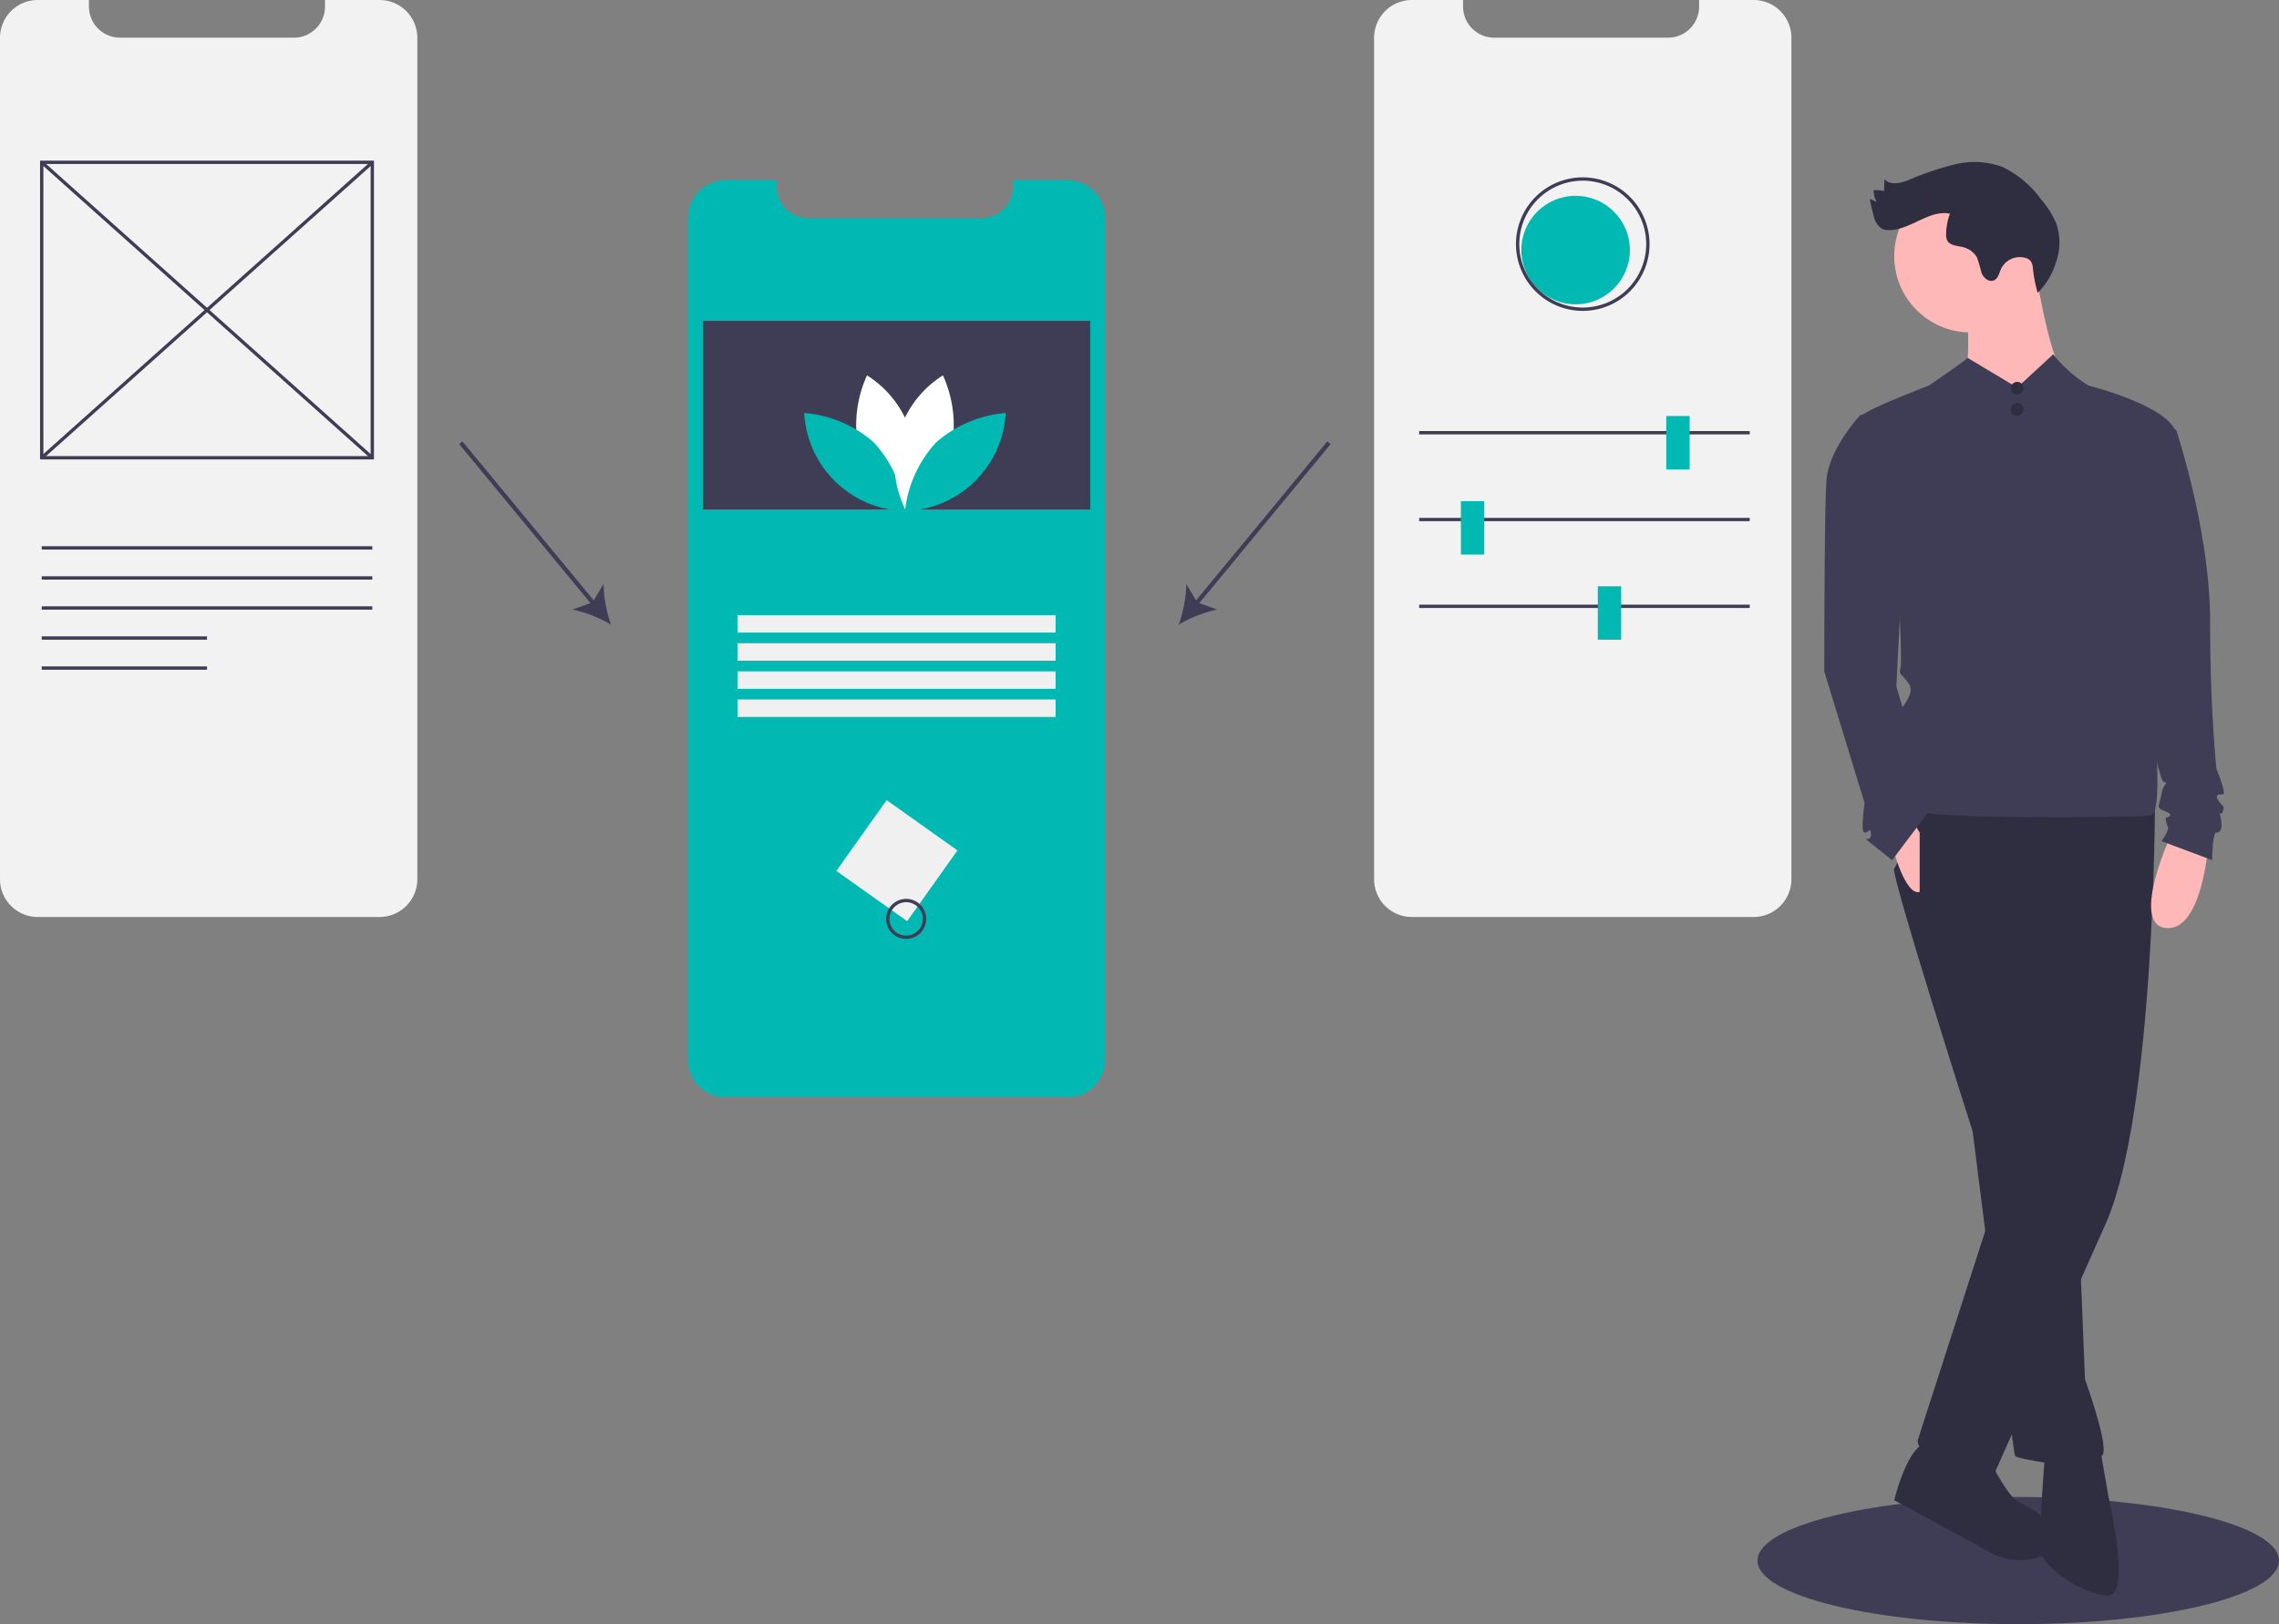 <svg xmlns="http://www.w3.org/2000/svg" width="255.4" height="182.067" viewBox="0 0 255.4 182.067">
    <rect x="0" y="0" width="255.4" height="182.067" fill="#808080" stroke="none"/>
    <defs>
        <style>
            .cls-1{fill:#3f3d56}.cls-2{fill:#01b9b2}.cls-3{fill:#fff}.cls-4{fill:#f0f0f0}.cls-5{fill:#f2f2f2}.cls-6{fill:#2f2e41}.cls-7{fill:#ffb8b8}
        </style>
    </defs>
    <g id="undraw_mobile_prototyping_grmd">
        <ellipse id="Ellipse_236" cx="29.222" cy="7.127" class="cls-1"  rx="29.222" ry="7.127" transform="translate(196.957 167.813)"/>
        <path id="Path_2583" d="M433.734 156.118v94.319a4.238 4.238 0 0 1-4.238 4.236H391.2a4.231 4.231 0 0 1-4.238-4.236v-94.319a4.238 4.238 0 0 1 4.238-4.238h5.731v.735a3.49 3.49 0 0 0 3.49 3.49H419.9a3.49 3.49 0 0 0 3.49-3.49v-.735h6.11a4.237 4.237 0 0 1 4.234 4.238z" class="cls-2"  transform="translate(-309.878 -131.672)"/>
        <path id="Rectangle_153" d="M0 0h43.409v21.143H0z" class="cls-1"  transform="translate(78.771 35.972)"/>
        <path id="Path_2584" d="M466.512 252.355a13.5 13.5 0 0 0 5.029 6.8 11.624 11.624 0 0 0-4.115-15.212 13.5 13.5 0 0 0-.914 8.412z" class="cls-3"  transform="translate(-370.264 -201.865)"/>
        <path id="Path_2585" d="M449.633 264.983a13.5 13.5 0 0 1 3.5 7.7 11.624 11.624 0 0 1-11.292-10.992 13.5 13.5 0 0 1 7.792 3.292z" class="cls-2"  transform="translate(-351.715 -215.396)"/>
        <path id="Path_2586" d="M490.955 252.355a13.5 13.5 0 0 1-5.029 6.8 11.624 11.624 0 0 1 4.115-15.212 13.5 13.5 0 0 1 .914 8.412z" class="cls-3"  transform="translate(-384.369 -201.865)"/>
        <path id="Path_2587" d="M492.868 264.983a13.5 13.5 0 0 0-3.5 7.7 11.624 11.624 0 0 0 11.292-10.992 13.5 13.5 0 0 0-7.792 3.292z" class="cls-2"  transform="translate(-387.952 -215.396)"/>
        <path id="Rectangle_154" d="M0 0h35.644v1.957H0z" class="cls-4"  transform="translate(82.653 68.955)"/>
        <path id="Rectangle_155" d="M0 0h35.644v1.957H0z" class="cls-4"  transform="translate(82.653 72.107)"/>
        <path id="Rectangle_156" d="M0 0h35.644v1.957H0z" class="cls-4"  transform="translate(82.653 75.26)"/>
        <path id="Rectangle_157" d="M0 0h35.644v1.957H0z" class="cls-4"  transform="translate(82.653 78.412)"/>
        <path id="Rectangle_158" d="M0 0h9.73v9.73H0z" class="cls-4"  transform="rotate(35.4 -90.842 200.524)"/>
        <path id="Path_2588" d="M482.731 495.44a2.245 2.245 0 1 1 2.245-2.245 2.245 2.245 0 0 1-2.245 2.245zm0-4.116a1.871 1.871 0 1 0 1.871 1.871 1.871 1.871 0 0 0-1.871-1.872z" class="cls-1"  transform="translate(-381.179 -390.187)"/>
        <path id="Path_2589" d="M109.253 71.06v94.32a4.238 4.238 0 0 1-4.238 4.236H66.723a4.231 4.231 0 0 1-4.238-4.236V71.06a4.238 4.238 0 0 1 4.238-4.238h5.731v.735a3.49 3.49 0 0 0 3.49 3.49h19.474a3.49 3.49 0 0 0 3.49-3.49v-.735h6.107a4.237 4.237 0 0 1 4.238 4.238z" class="cls-5"  transform="translate(-62.485 -66.822)"/>
        <path id="Path_2590" d="M118.8 176.119H81.379v-33.492H118.8zm-37.047-.374h36.673V143H81.753z" class="cls-1"  transform="translate(-76.89 -124.617)"/>
        <path id="Rectangle_159" d="M0 0h.374v49.692H0z" class="cls-1"  transform="rotate(-48.206 22.768 4.082)"/>
        <path id="Rectangle_160" d="M0 0h49.692v.374H0z" class="cls-1"  transform="rotate(-41.794 69.293 19.628)"/>
        <path id="Rectangle_161" d="M0 0h37.047v.374H0z" class="cls-1"  transform="translate(4.676 61.231)"/>
        <path id="Rectangle_162" d="M0 0h37.047v.374H0z" class="cls-1"  transform="translate(4.676 64.599)"/>
        <path id="Rectangle_163" d="M0 0h37.047v.374H0z" class="cls-1"  transform="translate(4.676 67.967)"/>
        <path id="Rectangle_164" d="M0 0h18.524v.374H0z" class="cls-1"  transform="translate(4.676 71.335)"/>
        <path id="Rectangle_165" d="M0 0h18.524v.374H0z" class="cls-1"  transform="translate(4.676 74.703)"/>
        <path id="Path_2591" d="M757.428 71.06v94.32a4.238 4.238 0 0 1-4.238 4.236H714.9a4.231 4.231 0 0 1-4.238-4.236V71.06a4.238 4.238 0 0 1 4.238-4.238h5.731v.735a3.49 3.49 0 0 0 3.49 3.49h19.474a3.49 3.49 0 0 0 3.49-3.49v-.735h6.107a4.237 4.237 0 0 1 4.236 4.238z" class="cls-5"  transform="translate(-556.67 -66.822)"/>
        <path id="Rectangle_166" d="M0 0h37.047v.374H0z" class="cls-1"  transform="translate(159.04 48.321)"/>
        <path id="Rectangle_167" d="M0 0h37.047v.374H0z" class="cls-1"  transform="translate(159.04 58.051)"/>
        <path id="Rectangle_168" d="M0 0h37.047v.374H0z" class="cls-1"  transform="translate(159.04 67.78)"/>
        <circle id="Ellipse_237" cx="6.082" cy="6.082" r="6.082" class="cls-2"  transform="translate(170.493 21.951)"/>
        <path id="Rectangle_169" d="M0 0h2.62v5.987H0z" class="cls-2"  transform="translate(186.732 46.637)"/>
        <path id="Rectangle_170" d="M0 0h2.62v5.987H0z" class="cls-2"  transform="translate(163.718 56.179)"/>
        <path id="Rectangle_171" d="M0 0h2.62v5.987H0z" class="cls-2"  transform="translate(179.061 65.722)"/>
        <path id="Path_2592" d="M785.069 165.471a7.484 7.484 0 1 1 7.484-7.484 7.484 7.484 0 0 1-7.484 7.484zm0-14.594a7.11 7.11 0 1 0 7.11 7.11 7.11 7.11 0 0 0-7.11-7.11z" class="cls-1"  transform="translate(-607.695 -130.622)"/>
        <path id="Rectangle_172" d="M0 0h.475v23.581H0z" class="cls-1"  transform="rotate(-39.546 94.968 -46.678)"/>
        <path id="Path_2593" d="M336.84 346.906a14.359 14.359 0 0 0-4.328-1.693l2.263-.809 1.225-2.068a14.349 14.349 0 0 0 .84 4.57z" class="cls-1"  transform="translate(-268.36 -276.881)"/>
        <path id="Rectangle_173" d="M0 0h23.581v.475H0z" class="cls-1"  transform="rotate(-50.466 138.66 -108.062)"/>
        <path id="Path_2594" d="M618.506 346.905a14.36 14.36 0 0 0 .843-4.57l1.222 2.069 2.263.808a14.347 14.347 0 0 0-4.328 1.693z" class="cls-1"  transform="translate(-486.409 -276.88)"/>
        <path id="Path_2595" d="M993.623 437.816s0 34.686-5.464 47.277l-12.592 28.271s-8.078-.475-8.553-3.8l9.5-29.459 5.7-17.343 1.425-27.084z" class="cls-6"  transform="translate(-752.121 -348.047)"/>
        <path id="Path_2596" d="M977.34 445.628l-2.14 14.493 1.425 31.835.713 17.581s2.851 7.84 1.9 8.553l-1.9 1.425s-7.6-.95-7.84-1.425-4.751-36.349-4.751-36.349-9.265-28.984-8.79-29.459 2.613-7.6 2.613-7.6z" class="cls-6"  transform="translate(-743.678 -354.909)"/>
        <path id="Path_2597" d="M1031.511 749.678l.95 5.464s2.613 11.166 0 11.166-7.365-3.089-7.6-4.989.475-10.453.475-10.453z" class="cls-6"  transform="translate(-796.186 -587.449)"/>
        <path id="Path_2598" d="M966.943 749.883s1.9 3.8 3.088 4.276 6.6 3.583 3.418 5.593a6.7 6.7 0 0 1-6.506.109l-10.928-5.939s1.425-5.939 3.564-6.415 7.364 2.376 7.364 2.376z" class="cls-6"  transform="translate(-743.735 -585.752)"/>
        <circle id="Ellipse_238" cx="8.553" cy="8.553" r="8.553" class="cls-7"  transform="translate(212.28 20.16)"/>
        <path id="Path_2599" d="M995.755 190.678s1.663 10.928 3.326 12.354-3.564 6.415-5.939 6.177-4.989-5.464-4.989-5.464.713-6.89-.475-8.79 8.077-4.277 8.077-4.277z" class="cls-7"  transform="translate(-767.795 -161.253)"/>
        <path id="Path_2600" d="M976.656 237.725l4.035-3.725a15.275 15.275 0 0 0 4.755 3.962c3.088 1.663-5.939 18.768-5.939 18.768l-14.492-18.056s4.609-3.064 6.106-4.264z" class="cls-1"  transform="translate(-750.596 -194.283)"/>
        <path id="Path_2601" d="M960.147 263.515s6.367-11.1 5.678-14.7c0 0 9.289 2.342 9.764 5.431s-4.514 14.255-4.514 14.255 4.039 28.271 1.663 28.509-26.133.475-26.608-.713.475-4.751-.95-5.939-3.088-.475-2.376-2.376 3.8-4.276 2.851-5.7-1.188-.95-.95-1.9-.475-13.542-.475-13.542-4.989-13.779-3.8-14.73 7.419-3.293 7.419-3.293z" class="cls-1"  transform="translate(-731.712 -205.581)"/>
        <path id="Path_2602" d="M1083.545 461.341s-.713 9.5-4.752 9.028.713-10.691.713-10.691z" class="cls-7"  transform="translate(-836.103 -366.345)"/>
        <path id="Path_2603" d="M955.015 457.292s1.425 5.7 3.089 5.227v-6.652l-.713-1.188z" class="cls-7"  transform="translate(-742.972 -362.533)"/>
        <path id="Path_2604" d="M962.775 155.053a1.478 1.478 0 0 0-.244-.688 1.116 1.116 0 0 0-.52-.329 2.336 2.336 0 0 0-2.784 1.193c-.219.478-.325 1.094-.806 1.308-.559.248-1.18-.28-1.4-.85a14 14 0 0 0-.518-1.755 2.562 2.562 0 0 0-1.759-1.162c-.588-.125-1.308-.19-1.573-.729a1.442 1.442 0 0 1-.108-.652 6.88 6.88 0 0 1 .425-2.326c-2.328-.465-4.4 1.807-6.771 1.843a1.787 1.787 0 0 1-.873-.171 2.244 2.244 0 0 1-.914-1.48q-.253-.917-.416-1.855l.76.349a2.982 2.982 0 0 1-.339-1.31 3.133 3.133 0 0 1 1.168.1l.055-1.362c.587.745 1.758.483 2.642.138a34.208 34.208 0 0 1 5.191-1.769 9.187 9.187 0 0 1 5.4.285 11.587 11.587 0 0 1 4.357 3.687 9.635 9.635 0 0 1 1.678 2.7 6.556 6.556 0 0 1-.014 4.182 8.242 8.242 0 0 1-2.089 3.54 15.437 15.437 0 0 1-.548-2.887z" class="cls-6"  transform="translate(-734.967 -125.11)"/>
        <path id="Path_2605" d="M930.142 259.678l-3.089.713s-3.564 3.8-3.8 7.365-.238 21.382-.238 21.382l4.514 14.73s-.475 3.326 0 3.326.713-.713.713.238-1.188 0 0 .95l2.376 1.9 3.971-5.264s.306-2.1-.407-2.576-.713-.713-.475-1.425.713-.95.475-1.425-.95-1.188-.95-1.663a1.78 1.78 0 0 0-.238-1.188c-.238-.238-1.9-5.939-1.9-5.939l.95-18.531z" class="cls-1"  transform="translate(-718.575 -213.86)"/>
        <path id="Path_2606" d="M1066.054 264.678l2.376 1.188s3.8 11.4 3.8 21.382.713 16.63.713 16.63 1.188 2.851.713 2.851-.95 0-.475.713.713.475.475 1.188-.475-.475-.238.713 0 1.663-.475 1.663-.475 3.088-.475 3.088l-5.7-2.138s.95-1.188.713-1.663a2.368 2.368 0 0 1-.238-.95s1.188-.238 0-.713-.713-.475-.475-1.9.95-1.188.237-1.425-4.989-22.332-4.989-22.332z" class="cls-1"  transform="translate(-824.552 -217.672)"/>
        <circle id="Ellipse_239" cx=".713" cy=".713" r=".713" class="cls-6"  transform="translate(225.343 42.806)"/>
        <circle id="Ellipse_240" cx=".713" cy=".713" r=".713" class="cls-6"  transform="translate(225.343 45.182)"/>
    </g>
</svg>
